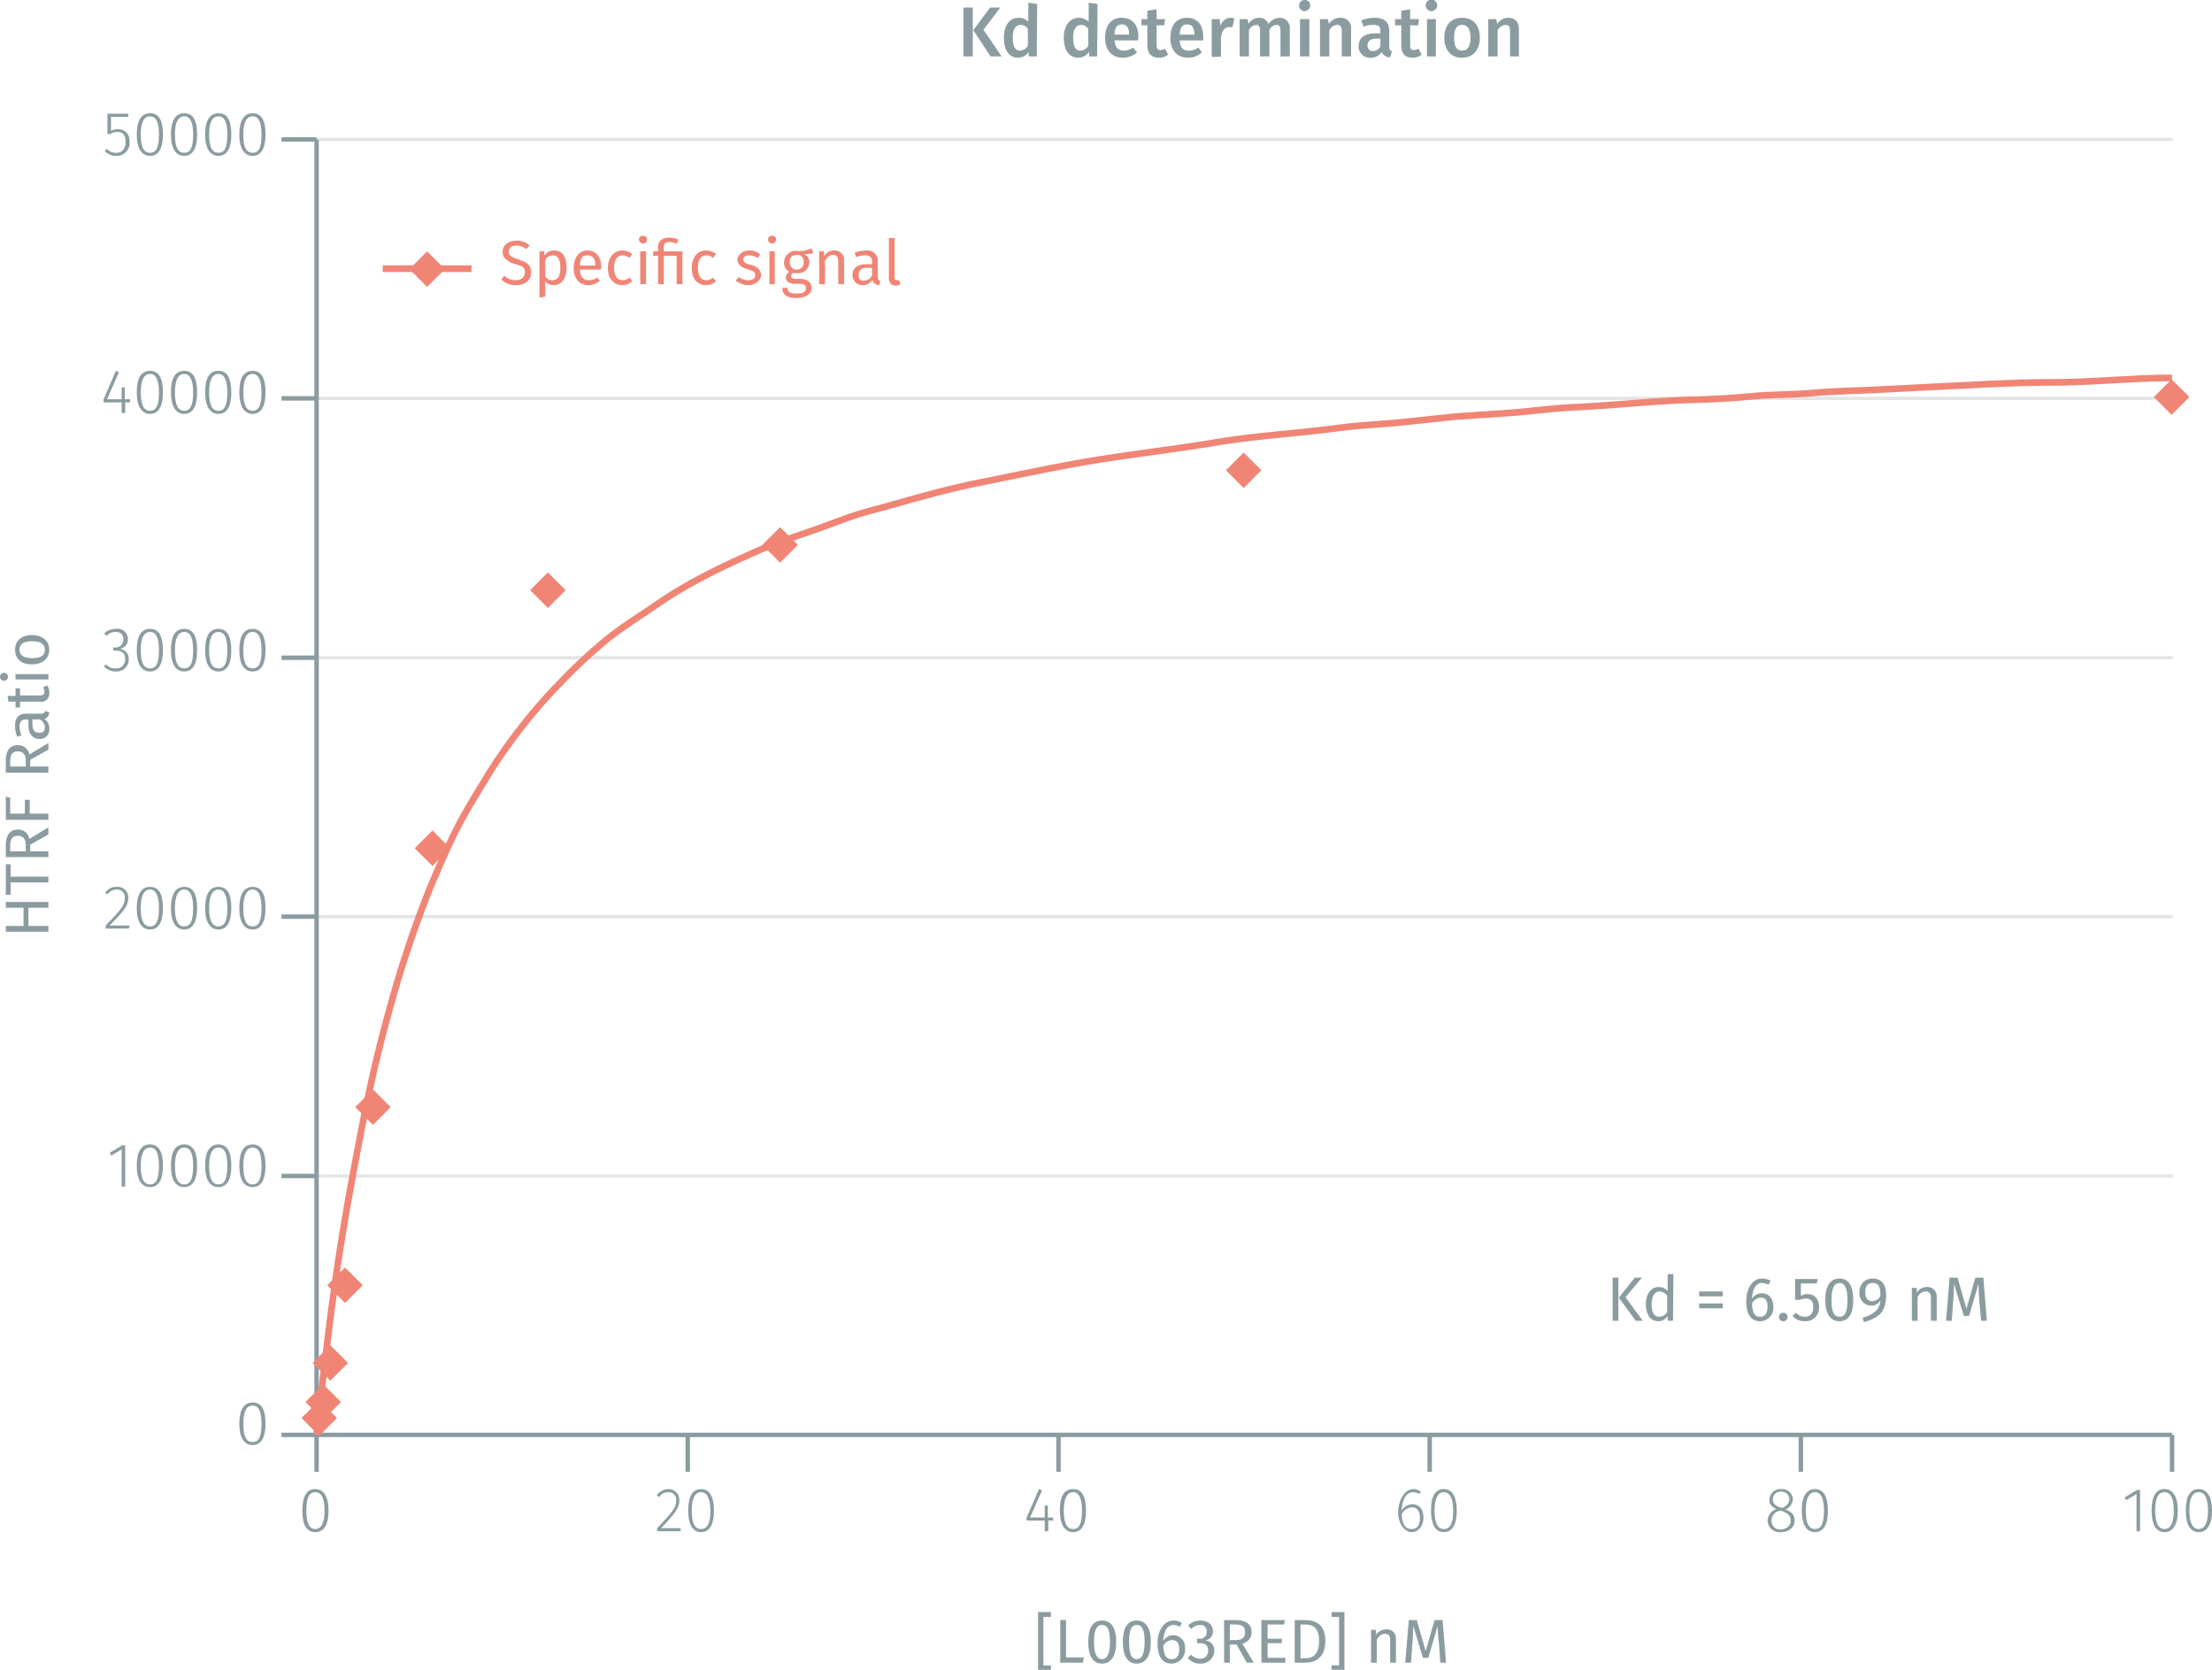 <svg xmlns="http://www.w3.org/2000/svg" xmlns:xlink="http://www.w3.org/1999/xlink" viewBox="0 0 498.2 376.1"><defs><symbol id="_5-red-diamond" data-name="5-red-diamond" viewBox="0 0 8 8"><polyline points="4 0 8 4 4 8 0 4" fill="#f08576"/></symbol></defs><title>assay-validation_vasopressin-v2-labeled-cells-1</title><line x1="71.3" y1="264.8" x2="489.4" y2="264.8" fill="none" stroke="#e5e5e5" stroke-miterlimit="10" stroke-width="0.75"/><line x1="71.3" y1="206.4" x2="489.4" y2="206.4" fill="none" stroke="#e5e5e5" stroke-miterlimit="10" stroke-width="0.75"/><line x1="71.3" y1="148.1" x2="489.4" y2="148.1" fill="none" stroke="#e5e5e5" stroke-miterlimit="10" stroke-width="0.75"/><line x1="71.3" y1="89.7" x2="489.4" y2="89.7" fill="none" stroke="#e5e5e5" stroke-miterlimit="10" stroke-width="0.75"/><line x1="71.3" y1="31.4" x2="489.4" y2="31.4" fill="none" stroke="#e5e5e5" stroke-miterlimit="10" stroke-width="0.75"/><g style="isolation:isolate"><path d="M217.9,13.5V2.5H220v11Zm8.6,0H224l-3.9-5.9,3.8-5.1h2.3l-3.8,5Z" transform="translate(-0.9 -0.8)" fill="#8b9ca0"/><path d="M234.4,13.5h-1.8v-1a2.9,2.9,0,0,1-2.4,1.3c-2.1,0-3.2-1.8-3.2-4.5s1.2-4.5,3.4-4.5a2.9,2.9,0,0,1,2.1.9V1.4l2,.3Zm-2-2.4V7.3a1.9,1.9,0,0,0-1.6-.9c-1.1,0-1.8.9-1.8,2.9s.6,2.9,1.6,2.9A2.1,2.1,0,0,0,232.4,11.1Z" transform="translate(-0.9 -0.8)" fill="#8b9ca0"/><path d="M248,13.5h-1.8v-1a3.1,3.1,0,0,1-2.4,1.3c-2.2,0-3.3-1.8-3.3-4.5s1.3-4.5,3.5-4.5a3.3,3.3,0,0,1,2.1.9V1.4l2,.3Zm-2-2.4V7.3a1.9,1.9,0,0,0-1.6-.9c-1.1,0-1.8.9-1.8,2.9s.6,2.9,1.6,2.9A2.1,2.1,0,0,0,246,11.1Z" transform="translate(-0.9 -0.8)" fill="#8b9ca0"/><path d="M257.2,9.9h-5.3c.2,1.8,1,2.3,2.1,2.3a3.5,3.5,0,0,0,2.1-.7l.9,1.1a5,5,0,0,1-3.2,1.2c-2.6,0-4-1.8-4-4.5s1.3-4.5,3.7-4.5,3.8,1.6,3.8,4.3C257.3,9.4,257.2,9.7,257.2,9.9Zm-2-1.4c0-1.4-.5-2.2-1.6-2.2s-1.6.6-1.7,2.3h3.3Z" transform="translate(-0.9 -0.8)" fill="#8b9ca0"/><path d="M261.9,13.8c-1.7,0-2.6-1-2.6-2.8V6.5H258V5.1h1.3V3.2l2.1-.3V5.1h1.9l-.2,1.4h-1.7V11c0,.8.3,1.1.9,1.1l1-.3.7,1.3A3.3,3.3,0,0,1,261.9,13.8Z" transform="translate(-0.9 -0.8)" fill="#8b9ca0"/><path d="M271.9,9.9h-5.3c.1,1.8.9,2.3,2.1,2.3a3.7,3.7,0,0,0,2.1-.7l.8,1.1a4.6,4.6,0,0,1-3.1,1.2c-2.6,0-4-1.8-4-4.5s1.3-4.5,3.7-4.5,3.7,1.6,3.7,4.3Zm-2-1.4c0-1.4-.5-2.2-1.6-2.2s-1.6.6-1.7,2.3h3.3Z" transform="translate(-0.9 -0.8)" fill="#8b9ca0"/><path d="M278.9,4.9l-.4,2h-.7c-1.1,0-1.6.8-1.9,2.2v4.5h-2.1V5.1h1.8l.2,1.6A2.4,2.4,0,0,1,278,4.8Z" transform="translate(-0.9 -0.8)" fill="#8b9ca0"/><path d="M291.4,7.4v6.1h-2.1V7.7c0-1-.4-1.3-.9-1.3a1.9,1.9,0,0,0-1.6,1.2v5.9h-2.1V7.7c0-1-.4-1.3-.9-1.3a1.9,1.9,0,0,0-1.6,1.2v5.9h-2.1V5.1h1.8l.2,1.1a2.7,2.7,0,0,1,2.4-1.4,2.2,2.2,0,0,1,2.1,1.4,3.1,3.1,0,0,1,2.5-1.4A2.3,2.3,0,0,1,291.4,7.4Z" transform="translate(-0.9 -0.8)" fill="#8b9ca0"/><path d="M296,2a1.3,1.3,0,0,1-1.3,1.3A1.2,1.2,0,0,1,293.5,2,1.2,1.2,0,0,1,294.7.8,1.2,1.2,0,0,1,296,2Zm-2.3,11.5V5.1h2.1v8.4Z" transform="translate(-0.9 -0.8)" fill="#8b9ca0"/><path d="M305.2,7.4v6.1h-2.1V7.7c0-1-.4-1.3-1-1.3a2.2,2.2,0,0,0-1.8,1.2v5.9h-2.1V5.1H300l.2,1.1a3,3,0,0,1,2.6-1.4A2.3,2.3,0,0,1,305.2,7.4Z" transform="translate(-0.9 -0.8)" fill="#8b9ca0"/><path d="M314.4,12.4l-.4,1.3a2,2,0,0,1-1.9-1.2,2.9,2.9,0,0,1-2.5,1.3,2.5,2.5,0,0,1-2.7-2.6c0-1.9,1.4-2.9,3.8-2.9h1.1V7.8c0-1.1-.5-1.4-1.6-1.4a6.4,6.4,0,0,0-2.2.4l-.5-1.4a8.4,8.4,0,0,1,3-.6c2.3,0,3.3,1.1,3.3,2.9v3.6C313.8,12,314,12.2,314.4,12.4Zm-2.6-1.2V9.5h-.9c-1.3,0-2,.5-2,1.5a1.2,1.2,0,0,0,1.2,1.3A1.8,1.8,0,0,0,311.8,11.2Z" transform="translate(-0.9 -0.8)" fill="#8b9ca0"/><path d="M319,13.8c-1.7,0-2.5-1-2.5-2.8V6.5h-1.4V5.1h1.4V3.2l2-.3V5.1h2l-.2,1.4h-1.8V11c0,.8.3,1.1.9,1.1l1-.3.7,1.3A3.3,3.3,0,0,1,319,13.8Z" transform="translate(-0.9 -0.8)" fill="#8b9ca0"/><path d="M324.6,2A1.3,1.3,0,0,1,322,2a1.3,1.3,0,0,1,2.6,0Zm-2.3,11.5V5.1h2v8.4Z" transform="translate(-0.9 -0.8)" fill="#8b9ca0"/><path d="M334.2,9.3c0,2.7-1.5,4.5-4,4.5s-4-1.7-4-4.5,1.5-4.5,4-4.5S334.2,6.5,334.2,9.3Zm-5.8,0c0,2,.6,2.9,1.8,2.9s1.9-.9,1.9-2.9-.7-2.9-1.9-2.9S328.4,7.3,328.4,9.3Z" transform="translate(-0.9 -0.8)" fill="#8b9ca0"/><path d="M343,7.4v6.1h-2V7.7c0-1-.4-1.3-1-1.3a2.2,2.2,0,0,0-1.8,1.2v5.9h-2.1V5.1h1.8l.2,1.1a3,3,0,0,1,2.5-1.4C342.2,4.8,343,5.8,343,7.4Z" transform="translate(-0.9 -0.8)" fill="#8b9ca0"/></g><line x1="71.3" y1="323.1" x2="489.2" y2="323.1" fill="none" stroke="#8b9ca0" stroke-miterlimit="10"/><line x1="71.3" y1="323.1" x2="71.3" y2="331.4" fill="none" stroke="#8b9ca0" stroke-miterlimit="10"/><g style="isolation:isolate"><path d="M74.9,341c0,3.1-1,4.8-3,4.8s-2.9-1.7-2.9-4.9,1-4.8,2.9-4.8S74.9,337.8,74.9,341Zm-5-.1c0,2.9.7,4.2,2,4.2S74,343.8,74,341s-.7-4.2-2.1-4.2S69.9,338.1,69.9,340.9Z" transform="translate(-0.9 -0.8)" fill="#8b9ca0"/></g><line x1="154.9" y1="323.1" x2="154.9" y2="331.4" fill="none" stroke="#8b9ca0" stroke-miterlimit="10"/><g style="isolation:isolate"><path d="M153.9,338.6c0,1.8-1,3-4.1,6.3h4.4v.7h-5.3v-.7c3.5-3.7,4.3-4.6,4.3-6.3a1.7,1.7,0,0,0-1.8-1.8,2.3,2.3,0,0,0-2,1.1l-.6-.4a3.3,3.3,0,0,1,2.7-1.4A2.4,2.4,0,0,1,153.9,338.6Z" transform="translate(-0.9 -0.8)" fill="#8b9ca0"/><path d="M161.7,341c0,3.1-1,4.8-2.9,4.8s-2.9-1.7-2.9-4.9,1-4.8,2.9-4.8S161.7,337.8,161.7,341Zm-5-.1c0,2.9.7,4.2,2.1,4.2s2.1-1.3,2.1-4.1-.8-4.2-2.1-4.2S156.7,338.1,156.7,340.9Z" transform="translate(-0.9 -0.8)" fill="#8b9ca0"/></g><line x1="238.4" y1="323.1" x2="238.4" y2="331.4" fill="none" stroke="#8b9ca0" stroke-miterlimit="10"/><g style="isolation:isolate"><path d="M237,343.2v2.4h-.8v-2.4h-4.1v-.6l2.8-6.5.7.3-2.7,6.1h3.3v-2.7h.7v2.7h1.2v.7Z" transform="translate(-0.9 -0.8)" fill="#8b9ca0"/><path d="M245.5,341c0,3.1-1,4.8-2.9,4.8s-3-1.7-3-4.9,1-4.8,3-4.8S245.5,337.8,245.5,341Zm-5-.1c0,2.9.7,4.2,2.1,4.2s2-1.3,2-4.1-.7-4.2-2-4.2S240.5,338.1,240.5,340.9Z" transform="translate(-0.9 -0.8)" fill="#8b9ca0"/></g><line x1="322" y1="323.1" x2="322" y2="331.4" fill="none" stroke="#8b9ca0" stroke-miterlimit="10"/><g style="isolation:isolate"><path d="M321.5,342.5c0,2-1.2,3.3-2.7,3.3s-3-1.9-3-4.4,1.3-5.3,3.4-5.3a2.5,2.5,0,0,1,1.7.6l-.3.5a3.7,3.7,0,0,0-1.4-.4c-1.6,0-2.5,1.7-2.6,4.1a3,3,0,0,1,2.4-1.4C320.4,339.5,321.5,340.5,321.5,342.5Zm-.8,0c0-1.6-.8-2.3-1.8-2.3a2.8,2.8,0,0,0-2.3,1.6c.1,2,.7,3.3,2.2,3.3S320.7,344,320.7,342.5Z" transform="translate(-0.9 -0.8)" fill="#8b9ca0"/><path d="M329,341c0,3.1-1,4.8-2.9,4.8s-2.9-1.7-2.9-4.9,1-4.8,2.9-4.8S329,337.8,329,341Zm-5-.1c0,2.9.7,4.2,2.1,4.2s2.1-1.3,2.1-4.1-.8-4.2-2.1-4.2S324,338.1,324,340.9Z" transform="translate(-0.9 -0.8)" fill="#8b9ca0"/></g><line x1="405.6" y1="323.1" x2="405.6" y2="331.4" fill="none" stroke="#8b9ca0" stroke-miterlimit="10"/><g style="isolation:isolate"><path d="M405.1,343.2c0,1.5-1.3,2.6-3.1,2.6a2.7,2.7,0,0,1-3-2.6,2.9,2.9,0,0,1,2-2.6c-1.1-.5-1.6-1.1-1.6-2.1a2.5,2.5,0,0,1,2.7-2.4,2.4,2.4,0,0,1,2.6,2.3,2.6,2.6,0,0,1-1.7,2.3C404.4,341.2,405.1,341.9,405.1,343.2Zm-.9,0c0-1.2-.6-1.6-2-2.2h-.5a2.2,2.2,0,0,0-1.8,2.3,1.9,1.9,0,0,0,2.1,1.9C403.3,345.1,404.2,344.4,404.2,343.2Zm-2.2-2.9h.4c1-.5,1.5-1.1,1.5-1.9a1.7,1.7,0,0,0-1.8-1.7,1.7,1.7,0,0,0-1.9,1.7C400.2,339.4,400.7,339.8,402,340.3Z" transform="translate(-0.9 -0.8)" fill="#8b9ca0"/><path d="M412.6,341c0,3.1-1,4.8-2.9,4.8s-3-1.7-3-4.9,1.1-4.8,3-4.8S412.6,337.8,412.6,341Zm-5-.1c0,2.9.7,4.2,2.1,4.2s2-1.3,2-4.1-.7-4.2-2-4.2S407.6,338.1,407.6,340.9Z" transform="translate(-0.9 -0.8)" fill="#8b9ca0"/></g><line x1="489.2" y1="323.1" x2="489.2" y2="331.4" fill="none" stroke="#8b9ca0" stroke-miterlimit="10"/><g style="isolation:isolate"><path d="M482.1,345.6v-8.4l-2.3,1.4-.4-.6,2.8-1.7h.7v9.3Z" transform="translate(-0.9 -0.8)" fill="#8b9ca0"/><path d="M491.4,341c0,3.1-1.1,4.8-3,4.8s-2.9-1.7-2.9-4.9,1-4.8,2.9-4.8S491.4,337.8,491.4,341Zm-5.1-.1c0,2.9.8,4.2,2.1,4.2s2.1-1.3,2.1-4.1-.7-4.2-2.1-4.2S486.3,338.1,486.3,340.9Z" transform="translate(-0.9 -0.8)" fill="#8b9ca0"/><path d="M499.1,341c0,3.1-1.1,4.8-3,4.8s-2.9-1.7-2.9-4.9,1-4.8,2.9-4.8S499.1,337.8,499.1,341Zm-5.1-.1c0,2.9.8,4.2,2.1,4.2s2.1-1.3,2.1-4.1-.7-4.2-2.1-4.2S494,338.1,494,340.9Z" transform="translate(-0.9 -0.8)" fill="#8b9ca0"/></g><line x1="71.3" y1="323.1" x2="71.3" y2="31.4" fill="none" stroke="#8b9ca0" stroke-miterlimit="10"/><line x1="71.3" y1="323.1" x2="63.4" y2="323.1" fill="none" stroke="#8b9ca0" stroke-miterlimit="10"/><g style="isolation:isolate"><path d="M60.7,321.4c0,3.1-1,4.8-2.9,4.8s-3-1.7-3-4.8,1-4.8,3-4.8S60.7,318.2,60.7,321.4Zm-5,0c0,2.9.7,4.1,2.1,4.1s2-1.2,2-4.1-.7-4.1-2-4.1S55.7,318.5,55.7,321.4Z" transform="translate(-0.9 -0.8)" fill="#8b9ca0"/></g><line x1="71.3" y1="264.8" x2="63.4" y2="264.8" fill="none" stroke="#8b9ca0" stroke-miterlimit="10"/><g style="isolation:isolate"><path d="M28.3,268v-8.4L26,261l-.4-.6,2.8-1.7h.7V268Z" transform="translate(-0.9 -0.8)" fill="#8b9ca0"/><path d="M37.6,263.3c0,3.2-1,4.8-2.9,4.8s-3-1.6-3-4.8,1-4.8,3-4.8S37.6,260.2,37.6,263.3Zm-5,0c0,2.9.7,4.2,2.1,4.2s2-1.3,2-4.2-.7-4.1-2-4.1S32.6,260.5,32.6,263.3Z" transform="translate(-0.9 -0.8)" fill="#8b9ca0"/><path d="M45.3,263.3c0,3.2-1,4.8-2.9,4.8s-3-1.6-3-4.8,1-4.8,3-4.8S45.3,260.2,45.3,263.3Zm-5,0c0,2.9.7,4.2,2.1,4.2s2-1.3,2-4.2-.7-4.1-2-4.1S40.3,260.5,40.3,263.3Z" transform="translate(-0.9 -0.8)" fill="#8b9ca0"/><path d="M53,263.3c0,3.2-1,4.8-2.9,4.8s-3-1.6-3-4.8,1-4.8,3-4.8S53,260.2,53,263.3Zm-5,0c0,2.9.7,4.2,2.1,4.2s2-1.3,2-4.2-.7-4.1-2-4.1S48,260.5,48,263.3Z" transform="translate(-0.9 -0.8)" fill="#8b9ca0"/><path d="M60.7,263.3c0,3.2-1,4.8-2.9,4.8s-3-1.6-3-4.8,1-4.8,3-4.8S60.7,260.2,60.7,263.3Zm-5,0c0,2.9.7,4.2,2.1,4.2s2-1.3,2-4.2-.7-4.1-2-4.1S55.7,260.5,55.7,263.3Z" transform="translate(-0.9 -0.8)" fill="#8b9ca0"/></g><line x1="71.3" y1="206.4" x2="63.4" y2="206.4" fill="none" stroke="#8b9ca0" stroke-miterlimit="10"/><g style="isolation:isolate"><path d="M29.8,202.9c0,1.9-1,3-4.2,6.3h4.5l-.2.7H24.7v-.7c3.5-3.6,4.3-4.6,4.3-6.2a1.7,1.7,0,0,0-1.8-1.9,2.6,2.6,0,0,0-2.1,1.1l-.5-.4a3,3,0,0,1,2.6-1.3A2.4,2.4,0,0,1,29.8,202.9Z" transform="translate(-0.9 -0.8)" fill="#8b9ca0"/><path d="M37.6,205.3c0,3.1-1,4.8-2.9,4.8s-3-1.7-3-4.8,1-4.8,3-4.8S37.6,202.1,37.6,205.3Zm-5,0c0,2.8.7,4.1,2.1,4.1s2-1.3,2-4.1-.7-4.2-2-4.2S32.6,202.4,32.6,205.3Z" transform="translate(-0.9 -0.8)" fill="#8b9ca0"/><path d="M45.3,205.3c0,3.1-1,4.8-2.9,4.8s-3-1.7-3-4.8,1-4.8,3-4.8S45.3,202.1,45.3,205.3Zm-5,0c0,2.8.7,4.1,2.1,4.1s2-1.3,2-4.1-.7-4.2-2-4.2S40.3,202.4,40.3,205.3Z" transform="translate(-0.9 -0.8)" fill="#8b9ca0"/><path d="M53,205.3c0,3.1-1,4.8-2.9,4.8s-3-1.7-3-4.8,1-4.8,3-4.8S53,202.1,53,205.3Zm-5,0c0,2.8.7,4.1,2.1,4.1s2-1.3,2-4.1-.7-4.2-2-4.2S48,202.4,48,205.3Z" transform="translate(-0.9 -0.8)" fill="#8b9ca0"/><path d="M60.7,205.3c0,3.1-1,4.8-2.9,4.8s-3-1.7-3-4.8,1-4.8,3-4.8S60.7,202.1,60.7,205.3Zm-5,0c0,2.8.7,4.1,2.1,4.1s2-1.3,2-4.1-.7-4.2-2-4.2S55.7,202.4,55.7,205.3Z" transform="translate(-0.9 -0.8)" fill="#8b9ca0"/></g><line x1="71.3" y1="148.1" x2="63.4" y2="148.1" fill="none" stroke="#8b9ca0" stroke-miterlimit="10"/><g style="isolation:isolate"><path d="M29.7,144.7a2.1,2.1,0,0,1-1.9,2.2,2.2,2.2,0,0,1,2.1,2.3A2.7,2.7,0,0,1,27,152a3.4,3.4,0,0,1-2.7-1.2l.5-.4a2.5,2.5,0,0,0,2.1.9,2,2,0,0,0,2.2-2.1c0-1.4-.9-1.9-2.1-1.9h-.6v-.7h.4a1.8,1.8,0,0,0,1.9-1.8,1.6,1.6,0,0,0-1.8-1.7,2.5,2.5,0,0,0-2,.9l-.5-.6a3.7,3.7,0,0,1,2.6-1A2.3,2.3,0,0,1,29.7,144.7Z" transform="translate(-0.9 -0.8)" fill="#8b9ca0"/><path d="M37.6,147.2c0,3.2-1,4.8-2.9,4.8s-3-1.6-3-4.8,1-4.8,3-4.8S37.6,144.1,37.6,147.2Zm-5,0c0,2.9.7,4.1,2.1,4.1s2-1.2,2-4.1-.7-4.1-2-4.1S32.6,144.3,32.6,147.2Z" transform="translate(-0.9 -0.8)" fill="#8b9ca0"/><path d="M45.3,147.2c0,3.2-1,4.8-2.9,4.8s-3-1.6-3-4.8,1-4.8,3-4.8S45.3,144.1,45.3,147.2Zm-5,0c0,2.9.7,4.1,2.1,4.1s2-1.2,2-4.1-.7-4.1-2-4.1S40.3,144.3,40.3,147.2Z" transform="translate(-0.9 -0.8)" fill="#8b9ca0"/><path d="M53,147.2c0,3.2-1,4.8-2.9,4.8s-3-1.6-3-4.8,1-4.8,3-4.8S53,144.1,53,147.2Zm-5,0c0,2.9.7,4.1,2.1,4.1s2-1.2,2-4.1-.7-4.1-2-4.1S48,144.3,48,147.2Z" transform="translate(-0.9 -0.8)" fill="#8b9ca0"/><path d="M60.7,147.2c0,3.2-1,4.8-2.9,4.8s-3-1.6-3-4.8,1-4.8,3-4.8S60.7,144.1,60.7,147.2Zm-5,0c0,2.9.7,4.1,2.1,4.1s2-1.2,2-4.1-.7-4.1-2-4.1S55.7,144.3,55.7,147.2Z" transform="translate(-0.9 -0.8)" fill="#8b9ca0"/></g><line x1="71.3" y1="89.7" x2="63.4" y2="89.7" fill="none" stroke="#8b9ca0" stroke-miterlimit="10"/><g style="isolation:isolate"><path d="M29.1,91.4v2.4h-.8V91.4H24.2v-.6L27,84.3l.7.3L25,90.7h3.3V88h.7v2.7h1.2v.7Z" transform="translate(-0.9 -0.8)" fill="#8b9ca0"/><path d="M37.6,89.2c0,3.1-1,4.8-2.9,4.8s-3-1.7-3-4.9,1-4.8,3-4.8S37.6,86,37.6,89.2Zm-5-.1c0,2.9.7,4.2,2.1,4.2s2-1.3,2-4.1S36,85,34.7,85,32.6,86.3,32.6,89.1Z" transform="translate(-0.9 -0.8)" fill="#8b9ca0"/><path d="M45.3,89.2c0,3.1-1,4.8-2.9,4.8s-3-1.7-3-4.9,1-4.8,3-4.8S45.3,86,45.3,89.2Zm-5-.1c0,2.9.7,4.2,2.1,4.2s2-1.3,2-4.1-.7-4.2-2-4.2S40.3,86.3,40.3,89.1Z" transform="translate(-0.9 -0.8)" fill="#8b9ca0"/><path d="M53,89.2c0,3.1-1,4.8-2.9,4.8s-3-1.7-3-4.9,1-4.8,3-4.8S53,86,53,89.2Zm-5-.1c0,2.9.7,4.2,2.1,4.2s2-1.3,2-4.1-.7-4.2-2-4.2S48,86.3,48,89.1Z" transform="translate(-0.9 -0.8)" fill="#8b9ca0"/><path d="M60.7,89.2c0,3.1-1,4.8-2.9,4.8s-3-1.7-3-4.9,1-4.8,3-4.8S60.7,86,60.7,89.2Zm-5-.1c0,2.9.7,4.2,2.1,4.2s2-1.3,2-4.1-.7-4.2-2-4.2S55.7,86.3,55.7,89.1Z" transform="translate(-0.9 -0.8)" fill="#8b9ca0"/></g><line x1="71.3" y1="31.4" x2="63.4" y2="31.4" fill="none" stroke="#8b9ca0" stroke-miterlimit="10"/><g style="isolation:isolate"><path d="M25.9,27.1v3.2a2.5,2.5,0,0,1,1.6-.4c1.6,0,2.6,1,2.6,2.9a2.9,2.9,0,0,1-3,3.1,3.3,3.3,0,0,1-2.6-1.1l.5-.5a2.6,2.6,0,0,0,2.1.9c1.3,0,2.1-.9,2.1-2.5s-.8-2.2-1.9-2.2a3.3,3.3,0,0,0-1.6.5h-.6V26.4h4.7v.7Z" transform="translate(-0.9 -0.8)" fill="#8b9ca0"/><path d="M37.6,31.1c0,3.1-1,4.8-2.9,4.8s-3-1.7-3-4.8,1-4.8,3-4.8S37.6,27.9,37.6,31.1Zm-5,0c0,2.9.7,4.1,2.1,4.1s2-1.2,2-4.1S36,27,34.7,27,32.6,28.2,32.6,31.1Z" transform="translate(-0.9 -0.8)" fill="#8b9ca0"/><path d="M45.3,31.1c0,3.1-1,4.8-2.9,4.8s-3-1.7-3-4.8,1-4.8,3-4.8S45.3,27.9,45.3,31.1Zm-5,0c0,2.9.7,4.1,2.1,4.1s2-1.2,2-4.1-.7-4.1-2-4.1S40.3,28.2,40.3,31.1Z" transform="translate(-0.9 -0.8)" fill="#8b9ca0"/><path d="M53,31.1c0,3.1-1,4.8-2.9,4.8s-3-1.7-3-4.8,1-4.8,3-4.8S53,27.9,53,31.1Zm-5,0c0,2.9.7,4.1,2.1,4.1s2-1.2,2-4.1-.7-4.1-2-4.1S48,28.2,48,31.1Z" transform="translate(-0.9 -0.8)" fill="#8b9ca0"/><path d="M60.7,31.1c0,3.1-1,4.8-2.9,4.8s-3-1.7-3-4.8,1-4.8,3-4.8S60.7,27.9,60.7,31.1Zm-5,0c0,2.9.7,4.1,2.1,4.1s2-1.2,2-4.1-.7-4.1-2-4.1S55.7,28.2,55.7,31.1Z" transform="translate(-0.9 -0.8)" fill="#8b9ca0"/></g><path d="M490.1,85.9c-9,0-18.1,1-27.1,1s-17.7.6-26.5,1l-13.7.7c-4.6.2-9.2.3-13.7.7s-8.8.3-13.2.7-8.7.7-13.1.8c-9.1.2-18.2,1.3-27.3,1.7-4.5.2-9,.8-13.5,1.2l-13.2.9L315.5,96c-4.5.4-9,.6-13.4,1.2-9,1.2-18.2,1.7-27.2,3.2s-17.7,2.5-26.5,3.9-18,3.4-27,5.2-16.5,4.2-24.8,6.4c-4.1,1.1-8.2,2.8-12.2,4.2s-8.3,2.8-12.3,4.5c-8,3.5-16.2,7.4-23.4,12.4-3.6,2.5-7.4,4.8-10.9,7.6a116.2,116.2,0,0,0-9.7,8.9,123.9,123.9,0,0,0-16.9,21.2c-2.5,4.1-5.1,8.2-7.3,12.5s-4.1,8.7-6,13.2a246.3,246.3,0,0,0-9,26.7c-2.4,8.5-4.4,17-6.1,25.6s-3.6,18.7-5.1,28.1-2.7,18.9-3.8,28.3c-.6,4.9-1.2,9.9-1.7,14.8" transform="translate(-0.9 -0.8)" fill="none" stroke="#f08576" stroke-miterlimit="10" stroke-width="1.5"/><g style="isolation:isolate"><path d="M364.1,298.2v-9.7h1.3v9.7Zm6.8,0h-1.6l-3.8-5.2,3.6-4.5h1.6l-3.7,4.4Z" transform="translate(-0.9 -0.8)" fill="#8b9ca0"/><path d="M377.7,298.2h-1.2v-1.1a2.4,2.4,0,0,1-2.1,1.2c-1.8,0-2.8-1.5-2.8-3.8s1.1-3.9,2.9-3.9a2.7,2.7,0,0,1,2,.9v-3.8h1.3Zm-1.3-2v-3.6a2.2,2.2,0,0,0-1.7-1c-1.1,0-1.8,1-1.8,2.9s.6,2.8,1.7,2.8A2.1,2.1,0,0,0,376.4,296.2Z" transform="translate(-0.9 -0.8)" fill="#8b9ca0"/><path d="M388.9,291.6v1.1h-5.3v-1.1Zm0,2.7v1.1h-5.3v-1.1Z" transform="translate(-0.9 -0.8)" fill="#8b9ca0"/><path d="M400.3,295a3,3,0,0,1-3,3.3c-2.2,0-3.1-1.8-3.1-4.5s1.3-5.1,3.5-5.1a4.2,4.2,0,0,1,2,.5l-.5.9a2.8,2.8,0,0,0-1.5-.4c-1.3,0-2.1,1.4-2.2,3.5a2.8,2.8,0,0,1,2.2-1.2C399.1,292,400.3,293,400.3,295Zm-1.3,0c0-1.5-.6-2-1.5-2a2.4,2.4,0,0,0-2,1.3c.1,2.1.6,3,1.8,3S399,296.4,399,295Z" transform="translate(-0.9 -0.8)" fill="#8b9ca0"/><path d="M403.5,297.4a.9.9,0,0,1-.9.9.9.9,0,0,1-1-.9.9.9,0,0,1,1-1A.9.9,0,0,1,403.5,297.4Z" transform="translate(-0.9 -0.8)" fill="#8b9ca0"/><path d="M406.5,289.8v2.8a2.8,2.8,0,0,1,1.5-.4c1.6,0,2.6,1.1,2.6,3a3,3,0,0,1-3.2,3.1,3.5,3.5,0,0,1-2.8-1.2l.8-.7a2.7,2.7,0,0,0,2,.9c1.2,0,1.9-.8,1.9-2.2s-.7-1.9-1.7-1.9a2.8,2.8,0,0,0-1.3.3h-1.1v-4.7h5.1l-.2,1Z" transform="translate(-0.9 -0.8)" fill="#8b9ca0"/><path d="M418.3,293.5c0,3.1-1,4.8-3.1,4.8s-3.2-1.7-3.2-4.8,1.1-4.8,3.2-4.8S418.3,290.4,418.3,293.5Zm-4.9,0c0,2.8.6,3.8,1.8,3.8s1.8-1,1.8-3.8-.7-3.8-1.8-3.8S413.4,290.7,413.4,293.5Z" transform="translate(-0.9 -0.8)" fill="#8b9ca0"/><path d="M425.7,292.3c0,3.9-1.5,5.2-5,6.2l-.3-1c2.4-.7,3.9-1.7,4-3.9a2.3,2.3,0,0,1-2.1,1.2,2.7,2.7,0,0,1-2.6-3,2.9,2.9,0,0,1,3-3.1C424.7,288.7,425.7,290.1,425.7,292.3Zm-1.3.3c.1-2.1-.5-2.9-1.7-2.9s-1.7.7-1.7,2.1.7,2,1.6,2A2.1,2.1,0,0,0,424.4,292.6Z" transform="translate(-0.9 -0.8)" fill="#8b9ca0"/><path d="M437.1,292.9v5.3h-1.3v-5.1c0-1.1-.5-1.5-1.2-1.5a2,2,0,0,0-1.8,1.3v5.3h-1.3v-7.4h1.1v1.1a2.6,2.6,0,0,1,2.2-1.3A2.1,2.1,0,0,1,437.1,292.9Z" transform="translate(-0.9 -0.8)" fill="#8b9ca0"/><path d="M447.1,298.2l-.4-4.4c-.1-1.5-.2-3.1-.2-3.9l-2.1,7.2h-1.2l-2.2-7.2c0,1.1-.1,2.6-.2,4l-.3,4.3h-1.3l.8-9.7h1.8l2,7,2-7h1.8l.8,9.7Z" transform="translate(-0.9 -0.8)" fill="#8b9ca0"/></g><g style="isolation:isolate"><path d="M235.9,364.9v10.9h1.7v1h-2.9v-13h2.9v1.1Z" transform="translate(-0.9 -0.8)" fill="#8b9ca0"/><path d="M245,374l-.2,1.2h-5.1v-9.6H241V374Z" transform="translate(-0.9 -0.8)" fill="#8b9ca0"/><path d="M252.3,370.5c0,3.1-1.1,4.9-3.2,4.9s-3.1-1.8-3.1-4.9,1-4.8,3.1-4.8S252.3,367.4,252.3,370.5Zm-5,0c0,2.8.7,3.9,1.8,3.9s1.8-1.1,1.8-3.9-.6-3.8-1.8-3.8S247.3,367.8,247.3,370.5Z" transform="translate(-0.9 -0.8)" fill="#8b9ca0"/><path d="M260.1,370.5c0,3.1-1.1,4.9-3.2,4.9s-3.1-1.8-3.1-4.9,1-4.8,3.1-4.8S260.1,367.4,260.1,370.5Zm-4.9,0c0,2.8.6,3.9,1.7,3.9s1.8-1.1,1.8-3.9-.6-3.8-1.8-3.8S255.2,367.8,255.2,370.5Z" transform="translate(-0.9 -0.8)" fill="#8b9ca0"/><path d="M267.8,372a3.1,3.1,0,0,1-3,3.4c-2.3,0-3.2-1.9-3.2-4.6s1.4-5.1,3.6-5.1a3.1,3.1,0,0,1,1.9.6l-.5.8a3.3,3.3,0,0,0-1.4-.4c-1.4,0-2.2,1.4-2.3,3.6a2.7,2.7,0,0,1,2.3-1.3A2.7,2.7,0,0,1,267.8,372Zm-1.3.1c0-1.5-.7-2-1.6-2a2.4,2.4,0,0,0-2,1.3c.1,2,.6,3,1.9,3S266.5,373.4,266.5,372.1Z" transform="translate(-0.9 -0.8)" fill="#8b9ca0"/><path d="M274.1,368.1a2.1,2.1,0,0,1-1.8,2.1,2.2,2.2,0,0,1,2.1,2.3,3,3,0,0,1-3.2,2.9,3.4,3.4,0,0,1-2.8-1.3l.8-.7a2.7,2.7,0,0,0,2,.9,1.7,1.7,0,0,0,1.8-1.8c0-1.3-.7-1.7-1.8-1.7h-.7v-1h.5a1.5,1.5,0,0,0,1.7-1.6,1.4,1.4,0,0,0-1.5-1.5,2.8,2.8,0,0,0-2,.9l-.7-.8a4,4,0,0,1,2.7-1.1C273.1,365.7,274.1,366.8,274.1,368.1Z" transform="translate(-0.9 -0.8)" fill="#8b9ca0"/><path d="M277.9,371.1v4.1h-1.3v-9.6h2.5c2.4,0,3.7.9,3.7,2.7a2.6,2.6,0,0,1-2.1,2.6l2.6,4.3h-1.6l-2.3-4.1Zm3.4-2.8c0-1.2-.6-1.7-2.2-1.7h-1.2v3.5h1.3C280.6,370.1,281.3,369.6,281.3,368.3Z" transform="translate(-0.9 -0.8)" fill="#8b9ca0"/><path d="M286.4,366.6v3.2h3.2v1h-3.2v3.3h4v1.1H285v-9.6h5.3l-.2,1Z" transform="translate(-0.9 -0.8)" fill="#8b9ca0"/><path d="M299.4,370.3c0,4-2.5,4.9-4.6,4.9h-2.3v-9.6h2C297,365.6,299.4,366.3,299.4,370.3Zm-5.6,3.9h1.1c1.5,0,3.1-.7,3.1-3.9s-1.6-3.7-3.2-3.7h-1Z" transform="translate(-0.9 -0.8)" fill="#8b9ca0"/><path d="M300.8,376.8v-1h1.7V364.9h-1.7v-1.1h2.9v13Z" transform="translate(-0.9 -0.8)" fill="#8b9ca0"/><path d="M315.3,369.9v5.3H314v-5.1c0-1.1-.4-1.4-1.2-1.4s-1.3.5-1.8,1.3v5.2h-1.3v-7.4h1.1v1.1a2.8,2.8,0,0,1,2.3-1.2A2,2,0,0,1,315.3,369.9Z" transform="translate(-0.9 -0.8)" fill="#8b9ca0"/><path d="M325.3,375.2l-.3-4.3a37.6,37.6,0,0,1-.3-4l-2.1,7.2h-1.2l-2.2-7.2c0,1.1-.1,2.6-.2,4.1l-.3,4.2h-1.3l.8-9.6H320l2,7,2-7h1.8l.8,9.6Z" transform="translate(-0.9 -0.8)" fill="#8b9ca0"/></g><g style="isolation:isolate"><path d="M7.3,209.3h4.5v1.3H2.2v-1.3h4v-4.1h-4v-1.3h9.6v1.3H7.3Z" transform="translate(-0.9 -0.8)" fill="#8b9ca0"/><path d="M3.3,198.2h8.5v1.3H3.3v2.8H2.2v-6.9H3.3Z" transform="translate(-0.9 -0.8)" fill="#8b9ca0"/><path d="M7.7,192.5h4.1v1.3H2.2v-2.5c0-2.4.9-3.7,2.7-3.7a2.5,2.5,0,0,1,2.6,2.1l4.3-2.6v1.6L7.7,191ZM4.9,189c-1.2,0-1.7.7-1.7,2.3v1.2H6.7v-1.3C6.7,189.8,6.2,189,4.9,189Z" transform="translate(-0.9 -0.8)" fill="#8b9ca0"/><path d="M3.2,184H6.5v-3.1H7.6V184h4.2v1.4H2.2v-5.2l1,.2Z" transform="translate(-0.9 -0.8)" fill="#8b9ca0"/><path d="M7.7,173.4h4.1v1.4H2.2v-2.6q0-3.6,2.7-3.6a2.5,2.5,0,0,1,2.6,2.1l4.3-2.6v1.5l-4.1,2.3ZM4.9,170c-1.2,0-1.7.7-1.7,2.3v1.1H6.7v-1.3C6.7,170.8,6.2,170,4.9,170Z" transform="translate(-0.9 -0.8)" fill="#8b9ca0"/><path d="M11.1,160.9l.9.3a1.6,1.6,0,0,1-1.1,1.5,2.4,2.4,0,0,1,1.1,2.2,2.1,2.1,0,0,1-2.2,2.3c-1.6,0-2.5-1.2-2.5-3.2v-1.2H6.8c-1.1,0-1.5.6-1.5,1.6a10,10,0,0,0,.4,2l-.9.3a6,6,0,0,1-.5-2.6c0-1.7.9-2.6,2.4-2.6h3.4C10.7,161.5,11,161.3,11.1,160.9Zm-1.2,1.9H8.2v1c0,1.4.5,2,1.5,2s1.3-.4,1.3-1.2A2.1,2.1,0,0,0,9.9,162.8Z" transform="translate(-0.9 -0.8)" fill="#8b9ca0"/><path d="M12,156.8a1.8,1.8,0,0,1-2.1,2H5.4v1.3h-1v-1.3H2.8l-.2-1.3H4.4v-1.7h1v1.6H9.8c.8,0,1.1-.2,1.1-.9a1.6,1.6,0,0,0-.3-.9l.9-.5A3,3,0,0,1,12,156.8Z" transform="translate(-0.9 -0.8)" fill="#8b9ca0"/><path d="M1.8,152.3a.9.9,0,0,1,0,1.8.9.9,0,1,1,0-1.8Zm10,1.5H4.4v-1.2h7.4Z" transform="translate(-0.9 -0.8)" fill="#8b9ca0"/><path d="M8.1,143.8c2.3,0,3.9,1.3,3.9,3.3s-1.5,3.3-3.9,3.3-3.8-1.2-3.8-3.3S5.8,143.8,8.1,143.8Zm0,5.2c2,0,2.9-.6,2.9-1.9s-.9-1.9-2.9-1.9-2.8.7-2.8,1.9S6.2,149,8.1,149Z" transform="translate(-0.9 -0.8)" fill="#8b9ca0"/></g><use width="8" height="8" transform="translate(67.9 315.3)" xlink:href="#_5-red-diamond"/><use width="8" height="8" transform="translate(68.8 311.7)" xlink:href="#_5-red-diamond"/><use width="8" height="8" transform="translate(70.4 302.9)" xlink:href="#_5-red-diamond"/><use width="8" height="8" transform="translate(73.7 285.4)" xlink:href="#_5-red-diamond"/><use width="8" height="8" transform="translate(80 245.3)" xlink:href="#_5-red-diamond"/><use width="8" height="8" transform="translate(93.4 187)" xlink:href="#_5-red-diamond"/><use width="8" height="8" transform="translate(119.4 128.9)" xlink:href="#_5-red-diamond"/><use width="8" height="8" transform="translate(171.7 118.7)" xlink:href="#_5-red-diamond"/><use width="8" height="8" transform="translate(276.1 101.9)" xlink:href="#_5-red-diamond"/><use width="8" height="8" transform="translate(485.1 85.4)" xlink:href="#_5-red-diamond"/><g style="isolation:isolate"><path d="M120.2,56.1l-.8.8a3.2,3.2,0,0,0-2.2-.8c-.9,0-1.7.4-1.7,1.3s.4,1.2,2.1,1.8,2.9,1,2.9,2.9S119.2,65,117,65a4.3,4.3,0,0,1-3.2-1.3l.7-.8a3.7,3.7,0,0,0,2.5,1c1.2,0,2.1-.6,2.1-1.8s-.5-1.3-2.1-1.8-2.9-1.3-2.9-2.8,1.3-2.5,3.1-2.5A4.2,4.2,0,0,1,120.2,56.1Z" transform="translate(-0.9 -0.8)" fill="#f08576"/><path d="M128.5,61.1c0,2.2-1,3.9-2.9,3.9a2.2,2.2,0,0,1-1.9-.9v3.5l-1.3.2V57.4h1.1v1a2.5,2.5,0,0,1,2.2-1.2C127.7,57.2,128.5,58.8,128.5,61.1Zm-1.4,0c0-1.9-.6-2.8-1.7-2.8a1.9,1.9,0,0,0-1.7,1.1V63a1.7,1.7,0,0,0,1.6.9C126.5,63.9,127.1,63,127.1,61.1Z" transform="translate(-0.9 -0.8)" fill="#f08576"/><path d="M136.2,61.5h-4.7c.1,1.7.9,2.4,2,2.4a3.3,3.3,0,0,0,1.9-.6l.6.7a4,4,0,0,1-2.6,1c-2,0-3.3-1.5-3.3-3.8s1.2-4,3.1-4,3.1,1.4,3.1,3.7C136.3,61.1,136.2,61.4,136.2,61.5Zm-1.2-1c0-1.4-.6-2.2-1.8-2.2s-1.6.6-1.7,2.3H135Z" transform="translate(-0.9 -0.8)" fill="#f08576"/><path d="M143.3,58l-.6.9a2.5,2.5,0,0,0-1.6-.6c-1.1,0-1.9.9-1.9,2.8s.8,2.8,1.9,2.8a2.5,2.5,0,0,0,1.6-.6l.6.8a3.1,3.1,0,0,1-2.2.9c-2,0-3.3-1.5-3.3-3.8s1.3-4,3.3-4A3.7,3.7,0,0,1,143.3,58Z" transform="translate(-0.9 -0.8)" fill="#f08576"/><path d="M146.6,54.7a.8.8,0,0,1-.9.9.9.9,0,0,1-.9-.9.8.8,0,0,1,.9-.8C146.3,53.9,146.6,54.2,146.6,54.7Zm-1.5,10.1V57.4h1.3v7.4Z" transform="translate(-0.9 -0.8)" fill="#f08576"/><path d="M153.7,54.8l-.4.9a4.2,4.2,0,0,0-1.6-.4c-1,0-1.3.4-1.3,1.1v1h4.2v7.4h-1.3V58.4h-2.9v6.4h-1.3V58.4H148v-1h1.1v-1c0-1.2.8-2.1,2.6-2.1A4.2,4.2,0,0,1,153.7,54.8Z" transform="translate(-0.9 -0.8)" fill="#f08576"/><path d="M162.2,58l-.7.9a2.2,2.2,0,0,0-1.5-.6c-1.2,0-1.9.9-1.9,2.8s.7,2.8,1.9,2.8a2.2,2.2,0,0,0,1.5-.6l.7.8a3.3,3.3,0,0,1-2.3.9c-2,0-3.2-1.5-3.2-3.8s1.2-4,3.2-4A3.8,3.8,0,0,1,162.2,58Z" transform="translate(-0.9 -0.8)" fill="#f08576"/><path d="M172.1,58.1l-.5.8a3.8,3.8,0,0,0-1.9-.6c-.9,0-1.4.3-1.4.9s.4.9,1.6,1.2,2.4,1,2.4,2.3-1.4,2.3-2.9,2.3a4.7,4.7,0,0,1-2.8-1l.7-.8a3.8,3.8,0,0,0,2.1.7c1,0,1.6-.4,1.6-1.1s-.4-1-1.8-1.4-2.2-1.1-2.2-2.1,1.1-2.1,2.6-2.1A3.5,3.5,0,0,1,172.1,58.1Z" transform="translate(-0.9 -0.8)" fill="#f08576"/><path d="M175.7,54.7a.9.9,0,0,1-.9.9.8.8,0,0,1-.9-.9c0-.5.3-.8.9-.8A.8.8,0,0,1,175.7,54.7Zm-1.5,10.1V57.4h1.2v7.4Z" transform="translate(-0.9 -0.8)" fill="#f08576"/><path d="M181.9,58a1.9,1.9,0,0,1,1.3,1.8,2.5,2.5,0,0,1-2.8,2.5h-1a.8.8,0,0,0-.3.7c0,.3.2.6.9.6h1.2c1.5,0,2.5.8,2.5,2s-1.1,2.3-3.4,2.3-3.2-.8-3.2-2.3h1.2c0,.9.4,1.3,2,1.3s2.1-.4,2.1-1.2-.5-1-1.4-1h-1.2c-1.3,0-1.9-.7-1.9-1.4a1.6,1.6,0,0,1,.8-1.3,2.1,2.1,0,0,1-1.2-2.1,2.6,2.6,0,0,1,2.8-2.6,6.1,6.1,0,0,0,3.4-.6l.4,1.1A7.8,7.8,0,0,1,181.9,58Zm-3.1,1.8c0,1,.5,1.7,1.5,1.7a1.5,1.5,0,0,0,1.6-1.7,1.4,1.4,0,0,0-1.6-1.6A1.4,1.4,0,0,0,178.8,59.8Z" transform="translate(-0.9 -0.8)" fill="#f08576"/><path d="M191,59.5v5.3h-1.3V59.7c0-1.1-.4-1.5-1.2-1.5s-1.3.6-1.8,1.3v5.3h-1.3V57.4h1.1v1.1a2.6,2.6,0,0,1,2.3-1.3A2.1,2.1,0,0,1,191,59.5Z" transform="translate(-0.9 -0.8)" fill="#f08576"/><path d="M199.2,64.1l-.3.9a1.6,1.6,0,0,1-1.5-1.2,2.5,2.5,0,0,1-2.2,1.2,2.2,2.2,0,0,1-2.3-2.3c0-1.6,1.2-2.4,3.2-2.4h1.2v-.6c0-1-.6-1.4-1.6-1.4a5.8,5.8,0,0,0-2,.4l-.3-1a8,8,0,0,1,2.6-.5,2.3,2.3,0,0,1,2.6,2.5v3.4A.9.9,0,0,0,199.2,64.1Zm-1.9-1.3V61.1h-1c-1.4,0-2,.5-2,1.6s.4,1.3,1.2,1.3A2,2,0,0,0,197.3,62.8Z" transform="translate(-0.9 -0.8)" fill="#f08576"/><path d="M202.9,63.9h.5l.3.9a2.3,2.3,0,0,1-1.1.3c-.9,0-1.5-.6-1.5-1.7V54.4h1.3v9C202.4,63.7,202.5,63.9,202.9,63.9Z" transform="translate(-0.9 -0.8)" fill="#f08576"/></g><use width="8" height="8" transform="translate(92.2 56.6)" xlink:href="#_5-red-diamond"/><line x1="86.2" y1="60.5" x2="106.2" y2="60.5" fill="none" stroke="#f08576" stroke-miterlimit="10" stroke-width="1.5"/></svg>